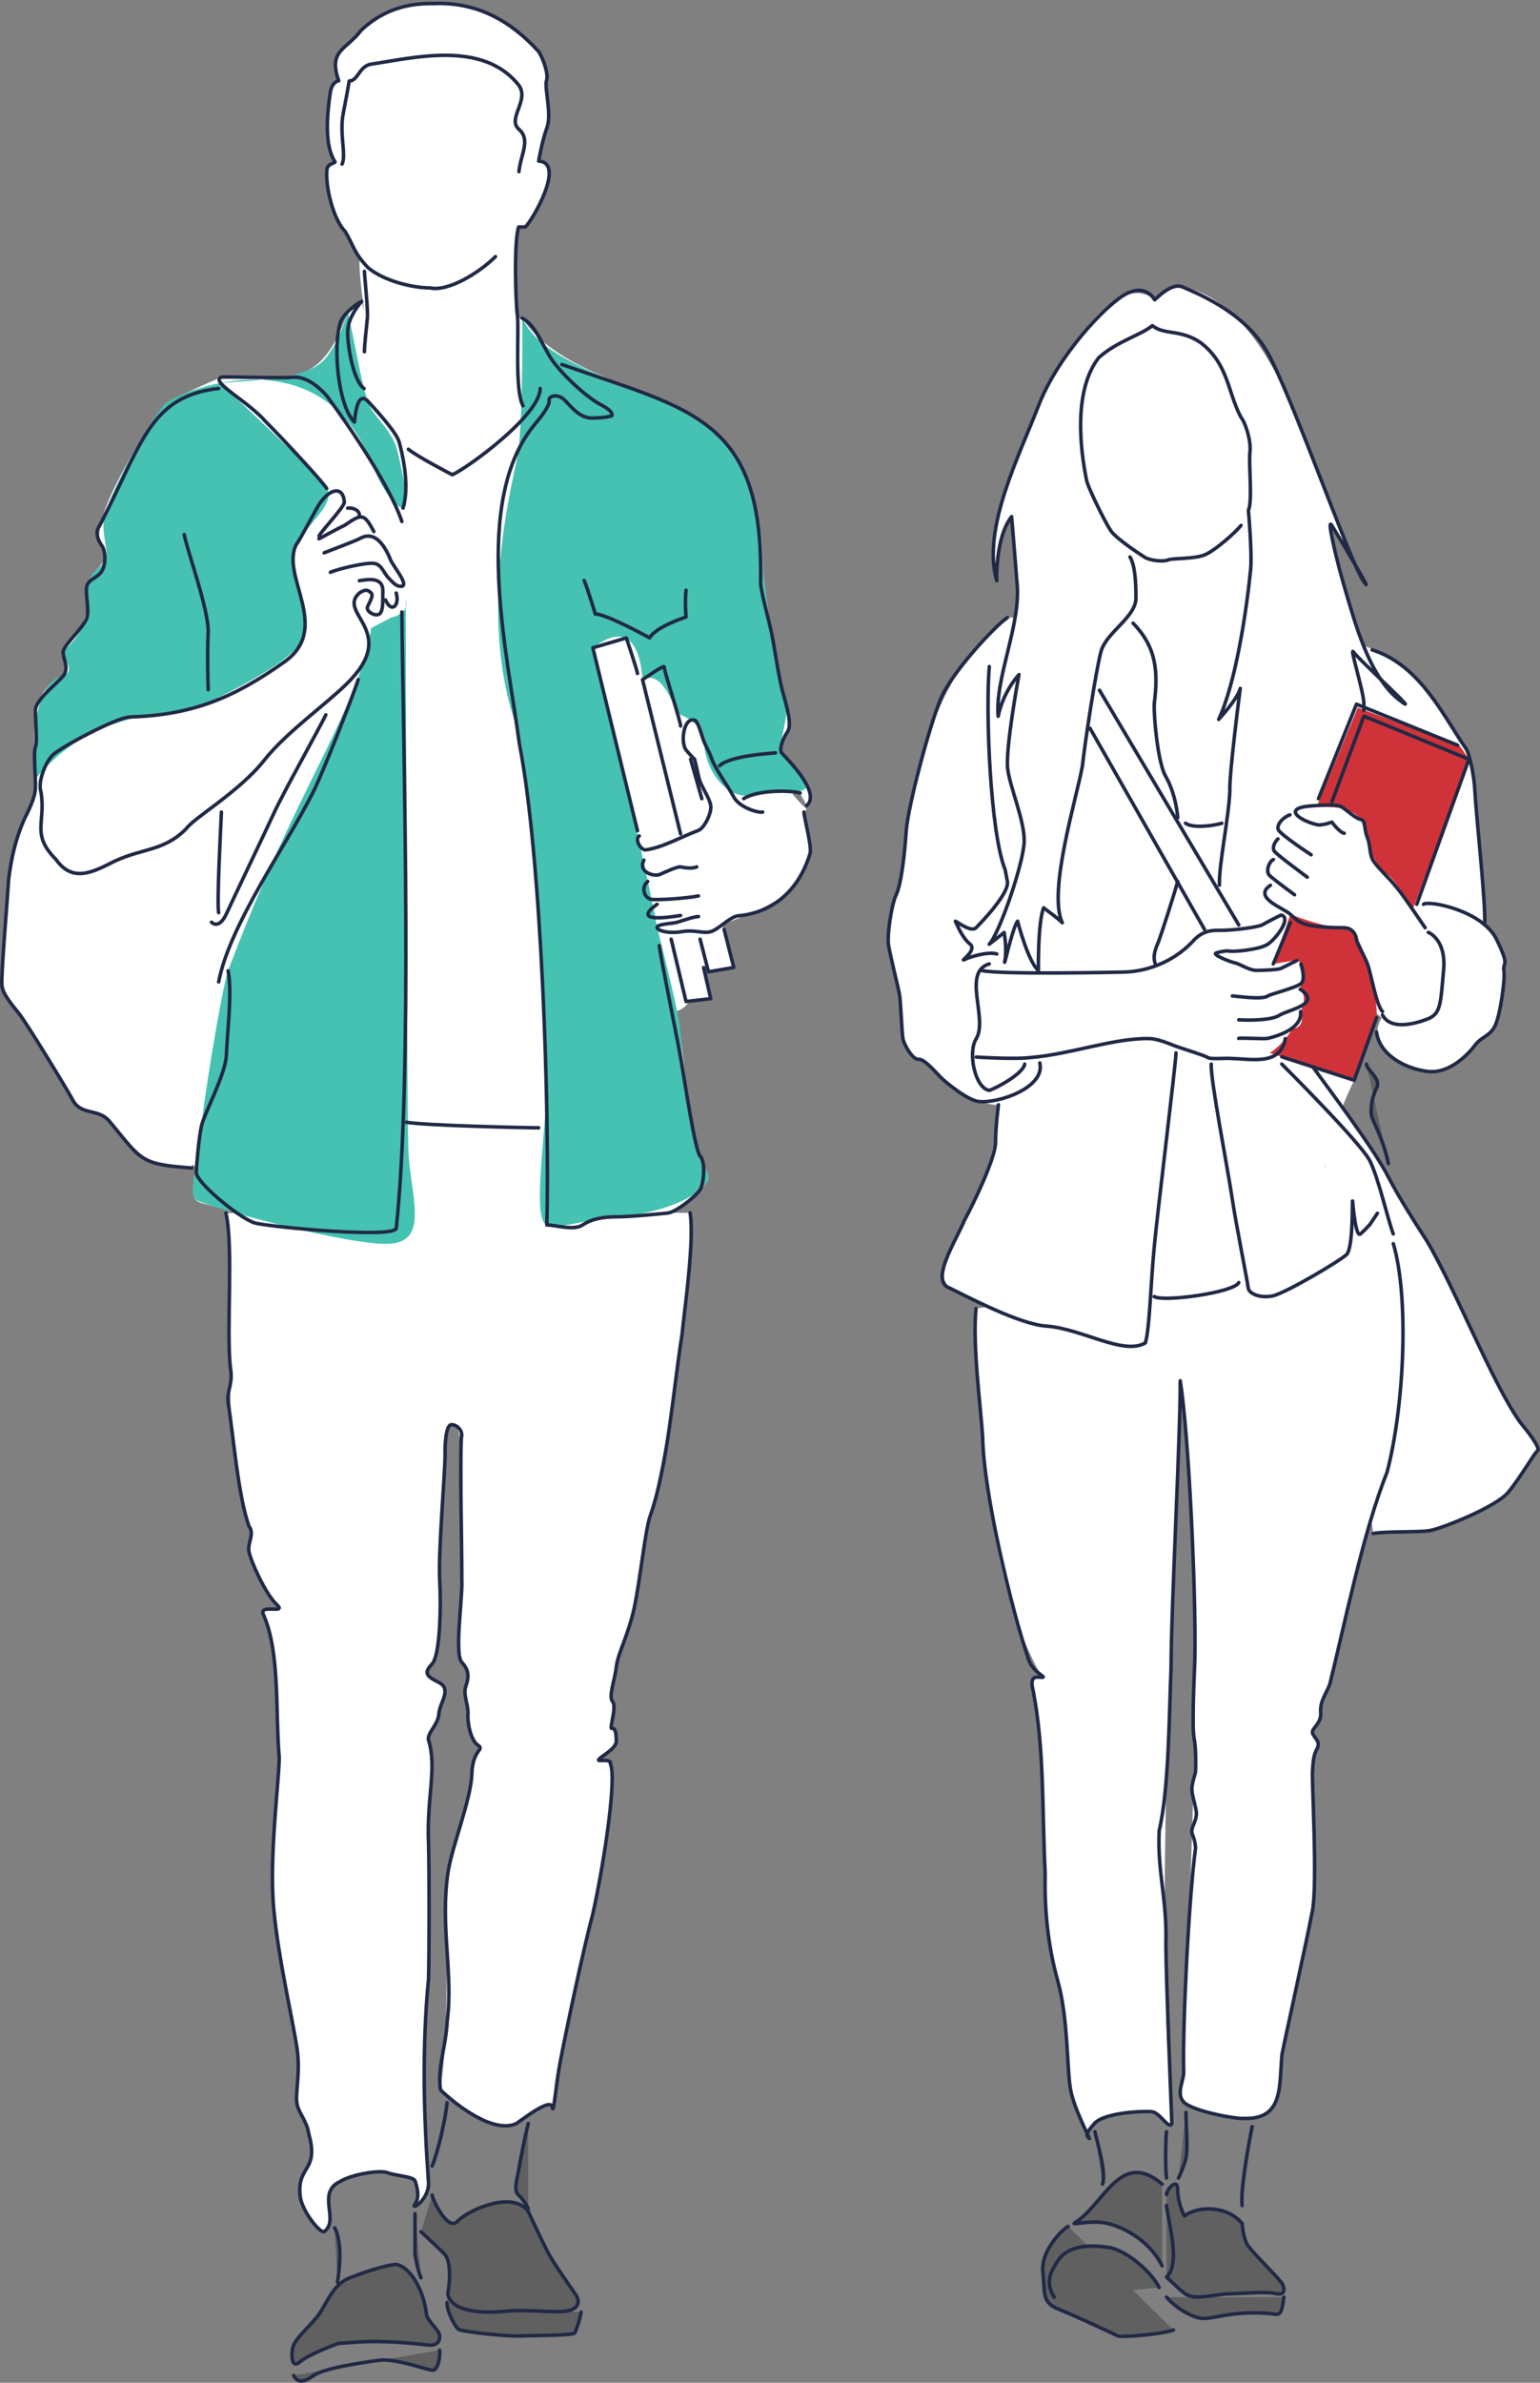 <?xml version="1.0" encoding="utf-8"?>
<!-- Generator: Adobe Illustrator 24.1.2, SVG Export Plug-In . SVG Version: 6.00 Build 0)  -->
<svg version="1.1" id="Capa_1" xmlns="http://www.w3.org/2000/svg" xmlns:xlink="http://www.w3.org/1999/xlink" x="0px" y="0px"
	 viewBox="0 0 218.82 338.44" style="enable-background:new 0 0 218.82 338.44;" xml:space="preserve">
<rect x="0" y="0" width="218.82" height="338.44" fill="#808080" stroke="none"/>
<style type="text/css">
	.st0{fill:#606060;}
	.st1{fill:#FFFFFF;}
	.st2{fill:#CF3339;}
	.st3{fill:#45C2B1;}
	.st4{fill:none;stroke:#202945;stroke-width:0.5;stroke-linecap:round;stroke-linejoin:round;stroke-miterlimit:10;}
</style>
<g>
	<path class="st0" d="M75.06,313.69v-12.07c-0.39,3.04-2.41,7.66-1.38,10.16C74.42,312.41,75.06,313.69,75.06,313.69z"/>
	<path class="st0" d="M61.4,307.65c0.75-1.73,1.9-6.51,2.12-8.99L61.4,307.65z"/>
	<path class="st0" d="M81.83,325.96c-2-2.43-5.7-9.08-6.77-11.85c-2.07-2.93-8.02-0.47-9.94,1.27c-1.47,1.92-3.81-3.35-3.71-3.6
		l-1.6,5.2l1.91,1.78c3.83,2.27,0.85,6.83,2.64,8.33l-0.83-0.06c0.2,5.49,5.45,4.34,10.65,4.76c4.83-0.46,8.14,1.29,8.39-3.39
		l-2.1-0.15C82.25,327.97,82.44,326.87,81.83,325.96z"/>
	<path class="st0" d="M41.73,333.06c-0.33,0.69-0.54,3.59,0.85,2.44c1.37-1.17,5.5-2.65,5.5-2.65s0,0,3.07-0.21
		c3.47-0.86,11.23,2,11.33-0.84c-2.37-2.68-2.32-9.07-6.14-10.17C47.23,322.62,46.99,326.93,41.73,333.06z"/>
	<path class="st0" d="M58.97,320.25c0,0,0.32,2.01,0.85,3.28l-0.85-9.1C58.97,315.33,58.97,319.47,58.97,320.25z"/>
	<path class="st0" d="M47.55,316.44l0.4,7.72C48.22,322.52,48.71,318.5,47.55,316.44z"/>
	<path class="st0" d="M44.58,337.4c0.46-0.33,1.33-0.63,2.38-0.91l-5.24,0.91C42.25,338.45,43.1,338.46,44.58,337.4z"/>
	<path class="st0" d="M54.37,335.21c3.83-0.36,8.59,4.01,8.1-1.41L54.37,335.21z"/>
	<path class="st0" d="M46.96,336.49l7.41-1.29C52.61,335.37,49.55,335.84,46.96,336.49z"/>
	<path class="st0" d="M192.54,80.17c0.48,1.09,0.88,1.9,1.15,2.3C194.7,83.95,193.8,82.33,192.54,80.17z"/>
	<path class="st1" d="M216,202.01c-8.11-14.1-15-31.34-25.27-44.73c0.71-1.9,1.69-3.84,1.69-3.84h0l3.18-8.89
		c0.02-0.17,0.02-0.37,0.02-0.59l0.71,0.6c-2.46,4.12,3.07,7.35,6.62,7.63c4.93-0.16,6.63-4,9.47-6.46
		c1.24-4.89,3.07-9.93-1.47-14.38c-0.36-5.39-0.66-20.14-2.76-25.19c-3.26-5.07-7.18-12.35-14.43-14.41
		c-2.02-5.93-8.81-26.35-1.23-11.58c-5.64-12.33-11.09-36.88-24.46-39.39c-1.59-0.74-3.7,1.59-4.02,1.8
		c-9.03-7.5-26.06,31.58-22.44,39.9c0,0-0.21-6.14,2.12-9.1c0.01,1.63,1.36,10.89,0.49,14.34h-1.08
		c-8.36,5.36-13.41,20.62-14.38,30.28c-0.01,6.69-2.67,10.59-2.54,16.08c0.99,4.12,2,9.38,2.07,13.44c0.16,0.92,1.43,3.05,2.22,2.94
		c0.79-0.11,2.46,1.87,3.18,2.59c1.48,1.72,5.5,3.95,8.17,3.87c0.21,4.02-1.96,12.1-4.84,16.43c-3.89,8.01-5.26,8.88,3.35,12.25
		l-1.7,0.26c0.26,16.59,1.67,39.08,9.41,52.38c-0.74,0-1.91-0.42-1.27,1.98c2.69,12.9-0.07,27.46,3.49,41.19
		c2.16,8.58,0.39,15.43,4.17,21.62c0.75-2.92,7.43-3.27,9.18-3.1c1.17,0.1,2.44,2.64,2.86,1.69c-2.54-33.26,0.36-72.36,1.19-105.5
		c3.85,30.96,1.44,66.88,0.49,97.99c0.1,1.38-1.16,3.18,0,4.45c1.16,1.27,7.41,2.44,8.57,2.33c5.7,0.18,4.97-4.68,5.4-9.1
		c0.43-2.23,3.6-16.52,4.33-20.43c1.12-6.53-1.01-18.98,0.64-22.96c0.53-0.96-0.22-1.38-0.59-2.12c3.42-8.95,4.92-19.35,8.3-30.61
		l0.28,2.14c6.3,0,13.8-0.97,19.21-5.88c1.75-2.14,3.65-5.48,4.13-5.87C218.94,205.66,217.03,203.28,216,202.01z M188.29,165.66
		c0.02-0.06,0.05-0.11,0.07-0.17l0.03,0.26L188.29,165.66z"/>
	<path class="st0" d="M194.96,158.76c1.04,2.33,1.81,4.06,2.31,6.51l-2.11-9.63C194.8,156.79,194.72,158.04,194.96,158.76z"/>
	<path class="st0" d="M194.21,151.33l0.94,4.31C196.37,153.96,195.11,152.61,194.21,151.33z"/>
	<path class="st0" d="M154.76,303.74c0.13,0.16-0.02-0.14-0.29-0.71C154.38,303.32,154.54,303.46,154.76,303.74z"/>
	<path class="st0" d="M177.92,302.05c-0.32,1.59-1.74,8.99-1.42,11.22L177.92,302.05z"/>
	<path class="st0" d="M165.75,311.68c0,0.69,0,10.74,0,11.75c3.5,3.17,2.51,3.17,8.34,2.4c2.2-0.04,5.74-0.39,7.11-0.07
		c4.81,0.33-5.78-6.52-4.7-9.94c-2.06-2.51-6.13-2.6-8.21-1.07c0,0-0.95-1.79-0.95-3.7C167.34,309.14,165.75,311.05,165.75,311.68z"
		/>
	<path class="st0" d="M168.51,300.04l-1.06,9.32C168.81,307.72,168.73,302.47,168.51,300.04z"/>
	<path class="st0" d="M168.99,328.72c2.17,1.07,2.69,0.42,5.97,0c4.8-1.17,7.1,2.06,7.47-2.44h-16.67
		C165.76,326.28,166.82,327.66,168.99,328.72z"/>
	<path class="st0" d="M165.75,309.35v-6.56C165.64,303.74,165.54,307.58,165.75,309.35z"/>
	<path class="st0" d="M155.59,302.79l1.06,7.43C157.28,308.65,155.8,303.96,155.59,302.79z"/>
	<path class="st0" d="M152.74,315.7c2.62-0.44,9.96,0.43,12.38,6.14v-11.62C159.21,305.15,156.85,313.17,152.74,315.7z"/>
	<path class="st0" d="M164.7,324.91c-1.33-2.88-6.19-6.56-10.05-5.86l-2.87-2.82c-2.91,1.05-5.57,9.51-1.81,11.57
		c6.18,2.62,9.74,5.48,16.77,3.14l-5.78-5.68L164.7,324.91z"/>
	<path class="st1" d="M114.64,114.42c2.3-2.92-3.33-5.97-3.67-8.25c0.72-2.19,1.81-3.46,0.65-6.44c-0.62-2.6-3.27-15.89-3.24-19.99
		c0.03-4.31-1.4-12.5-4.31-15.92c-6.91-8.71-23.64-9.15-29.84-18.6c0,0,0,0,0,0c0,0,0,0,0,0c-0.01,0-0.01-0.01-0.02-0.01
		c-1.63,1.21-0.88-12.08-0.51-12.96h0.95c0.98-0.87,5.79-9.13,1.9-9.36c0,0,0.48-2.86,1.18-4.76c0.71-1.9-0.39-5.71-0.07-6.66
		c0.32-0.95-0.48-3.18-1.11-4.13C71.19,0.28,57.97-2.39,51.3,4.32c-2.01,2.74-4.73,2.75-3.17,7.15c-2.47,1.72-1.86,9.25-0.58,11.43
		C44,26.03,49.36,33.32,51.1,36.61c-0.16,2.32,0.65,7.45,0.68,7.66l-0.39-1.46c-0.4,0.17-1.25,0.75-1.96,1.46c0,0,0-0.01,0-0.01
		c-3.93,11.33-8.41,9.13-17.97,9.31c-0.4,0.16-7.53,3.25-8.11,3.92c-3.32,4.48-11.03,17.04-8.88,20c1.69,2.43-1.52,3.15-2.14,5.8
		C13,87.93,11.27,89.33,9,92.41c-0.38,0.94,1.04,2.45,0,3.57c-5.53,2.18-3.88,10.05-3.98,14.67c0,0,0,0,0,0
		c-0.16,5.14-3.78,8.97-3.8,14.3c0.25,5-3.1,15.54,1.51,19.05c1.19,1.51,6.83,10.79,7.46,11.98c1.27,2.69,3.76,1.24,5.47,3.41
		c4.56,5.51,4.26,5.95,11.59,6.51l0.02-0.48c0.18,0.09,0.36,0.18,0.54,0.26c-1.02,6.59-0.31,4.31,5.7,6.62l-1.41,0
		c1.54,13.57-1.14,31.07,3.27,44.45c0.85,1.17-0.21,2.33,0,3.6c0.21,1.27,2.33,6.03,3.92,7.52c1.59,1.48-2.43-0.11-1.9,1.37
		c2.44,5.39,1.72,13.83,2.28,20.32c0.05,2.86-1.43,13.86-0.8,21.27c0.64,7.41,2.96,17.04,3.39,20.53c0.08,6-0.5,7.34,1.59,11.64
		c1.62,5.61-1.86,4.48-1.16,9.2c0.42,2.12,2.86,5.08,3.38,4.76c2.78-3.08-3.6-8.38,8.99-8.36c3.08,0.65,5.31,0.75,3.92,4.45
		c-0.74,1.06,2.12-0.64,1.9-3.18c-1.5-16.01,0.63-31.41,0.01-48.04c-0.29-6.55,1.25-10.75-0.01-14.71c-0.21-0.95,1.37-2.12,1.48-3.7
		c0.11-1.59,1.9-3.49,0-4.45c-1.91-0.95-2.12-1.38-0.95-2.65c1.16-1.27,1.27-8.47,1.06-12.06c-0.21-3.6,0.79-15.45,0.77-17.57
		c-0.03-2.12,0.19-4.34,0.93-4.34c2.8-0.78,0.77,19.01,1.45,22.12c0.14,2.33-1.09,10.48,0,11.64c1.1,1.17,0.99,2.22,0.57,3.39
		c0.11,2.55-0.12,6.31,1.7,8.36c1.06,0.74-0.74,0.53-0.85,4.12c-0.1,3.6-2.86,10.37-3.38,13.97c-0.47,10.82,0.3,20.94-1.06,30.9
		c1.93,1.87,7.43,6.33,10.79,4.76c1.48-1.06,4.87-3.6,5.08-2.33c0.21,1.27,0.42-2.65,1.16-6.56c1.68-10.57,8.49-32.75,7.09-42.23
		c0,0,0.32-0.53-1.27-0.43c-1.59,0.11,2.12-1.37,2.12-2.75c0-1.37-0.21-1.91-0.63-1.8c-0.42,0.11,0.74-3.07,0.11-3.81
		c-0.56-4.23,1.73-7.58,3.07-13.33c3.19-19.1,8.26-36.92,7.94-56.1l-3.05,0c1.26-0.26,4-2.44,4.5-3.35c1.71-1.63,1.27-1.57,0.4-3.61
		c-2.29-5.87-2.71-15.64-3.72-21.71c0.76-0.21,1.33-0.72,1.75-1.4l3.05-0.35l-1-4.36l-0.41-0.36c0.27,0.08,0.56,0.08,0.85,0.01
		l0.23,0.9l3.59-0.63l-1.37-5.4l-0.14,0.06c-0.01-0.26-0.02-0.53-0.02-0.79c8.13-3.09,14.44-5.48,11.55-15.66
		c0.11-0.24,0.22-0.47,0.32-0.71c-0.73-0.68-1.39-1.4-2.01-2.15l1.08-0.11L114.64,114.42z M31.45,54.55
		c-0.02-0.02-0.02-0.04-0.01-0.05C32.45,55.68,32.06,55.2,31.45,54.55z M113,112.5c0.19-0.02,0.37-0.05,0.53-0.08l0.12,0.21
		C113.48,112.58,113.26,112.54,113,112.5z"/>
</g>
<g>
	<path class="st2" d="M195.6,144.55l-3.18,8.89l-12.01-3.89c0,0,1.9-1.11,3.23-3.44c0,0,1.92-0.01,1.16-2.44c0,0,1.11-1.9-0.05-3.17
		c0.95-5.13-0.03-4.1-3.83-3.6l2.43-7.04c0,0,4.66,1.9,7.56,1.9C193.77,131.77,195.87,141.76,195.6,144.55z"/>
	<path class="st2" d="M207.46,105.99l-14.54-5.49l-5.84,14.1c2.43,0,6.41-0.18,7.09,3.86c0.13,1.43,0.97,4.3,3.07,5.83
		c1.04,0.77,3.56,4.72,3.56,4.72l7.93-21.17L207.46,105.99z"/>
	<path class="st3" d="M57.66,85.23c0,0,0.14,71.59,0.36,77.97s3.05,12.93-2.43,13.44c-5.47,0.51-26.69-5.37-27.71-6.22
		c-1.02-0.85-0.26-2.38,0.71-10.4c0.97-8.03,3.25-20.78,3.81-22.14s2.39-6.51,5.99-14.66c6.4-14.63,13.09-24.92,14.34-34.01
		l2.86-1.5C55.6,87.72,58.23,87.18,57.66,85.23z"/>
	<path class="st3" d="M74.22,45.21c3.83,8.35,22.49,9.97,29.84,18.6c2.91,3.42,4.34,11.61,4.31,15.92
		c-0.03,4.3,2.88,18.69,3.32,20.3c0.45,1.61-1.08,5.26-0.65,6.88c0.43,1.62,3.6,2.79,3.6,4.55s-4.49,0.7-7.78,1.46
		c-3.29,0.75-6.59-3.01-6.87-7.65c-0.16-2.68-3.29-3.73-3.29-3.73c-1.31-1.42-2.48-6.43-5.4-5c-0.31-4.35-1.87-8.48-7.06-4.52
		c2.08,7.48,7.48,30.8,9.13,39.68c0.48,2.08,3.34,12.71,3.4,15.82c0.07,3.11,1.65,13.6,2.74,16.74c1.09,3.15,1.96,2.79,0,4.66
		c-1.96,1.87-6.9,3.56-11.85,3.92c-4.95,0.35-7.88,1.82-9.95,1.16s-0.32-11.72-0.05-19.11c0.28-7.39-1.85-45-4.18-51.44
		c-6.09-16.91-0.03-36.99,0.23-39.63C74.32,57.64,74.22,45.21,74.22,45.21z"/>
	<path class="st3" d="M49.43,44.26c1.86,8.86,1.67,8.72,2.78,12.67c0.56,2.01,3.38,3.94,4.19,6.88c0.22,0.82,2.17,8.66,0.85,8.36
		c-1.7-0.39-3.54-4.06-4.51-6.51c-7.42-18.61-27.85-9.95-29.39-8.17c-3.29,3.82-7.99,13.4-8.53,15.88
		c-0.54,2.48,0.87,5.21,0.06,6.36c-0.81,1.15-3.14,2.07-2.52,5.5S9.81,91.93,9,92.41c-0.81,0.48,2.16,2.73,0,3.57
		c-5.14,1.2-4.02,12.55-3.98,14.67c6.91-8.21,14.21-8.95,22.87-10.09c0,0,12.97-5.76,14.93-9.45c1.96-3.68-2.93-9.93-0.74-13.74
		c1.89-3.3,5.59-5.78,4.33-7.98c-1.26-2.2-13.94-13.76-14.96-14.84c-0.49-0.53,9.96-0.01,13.86-2.78
		C47.86,49.97,49.43,44.26,49.43,44.26z"/>
	<path class="st4" d="M74.32,57.64c-1.21-2.11-0.56-10.55-0.79-12.7c-0.29-2.19-0.51-10.71,0.16-12.7h0.95
		c0.98-0.87,5.79-9.13,1.9-9.36c0,0,0.48-2.86,1.18-4.76c0.71-1.9-0.39-5.71-0.07-6.66s-0.48-3.18-1.11-4.13
		c-3.75-4.14-8.56-7.1-14.92-6.82c-4.38-0.1-7.69,1.32-10.32,3.81c-2.01,2.74-4.73,2.75-3.17,7.15c0,0-1,0.1-1.22,1.8
		c-0.45,3.14-0.81,7.33,0.64,9.63c0.32,0.32-0.89,0.21-1.08,1.06c-0.32,2.29,0.86,7.2,2.56,8.89c1.23,2.02,1.26,3.12,3.28,5.18
		c2.24,1.89,6.39,2.87,8.78,2.86c2.57,0.59,7.05-2.17,9.31-4.44"/>
	<path class="st4" d="M51.78,38.54c0,0.53,0.53,5.4,0.42,6.66c-0.11,1.27-0.42,3.7-0.42,4.76"/>
	<path class="st4" d="M57.26,72.17c1.03-3.25-0.16-8.02-0.56-9.44c-0.4-1.43-3.89-5.16-4.48-5.8c-1.55-1.46-1.76,2.43-1.87,3.02
		c-2.32-2.39-3.02-10.45-2.06-13.89c0.24-1.35,2.38-2.94,3.1-3.25c0,0-1.99,2.14-1.99,4.36s0.85,6.98,2.33,8.02"/>
	<path class="st4" d="M57.1,74.07c-1.62-4.87-7.19-13.16-10.68-17.86c-1.86-2.07-3.53-2.78-4.96-2.62s-9.45-0.12-10-0.02
		c-1.66,0.68,3.69,3.33,6.27,6.29c2.86,2.86,8.25,8.73,8.69,9.52"/>
	<path class="st4" d="M49.4,72.17c0.32-0.08,1.67,0.08,1.67,1.03"/>
	<path class="st4" d="M45.32,76.53c0.74-0.4,3.09-1.67,3.62-1.9c2.47-1.67,2.76-1.8,4.18,0.87"/>
	<path class="st4" d="M46.06,78.52c1.03-0.4,4.37-1.67,5-1.99c2.16-1.28,3.5,0.89,4.29,2.62c0.16,0.92,2.84,3.86,1.75,4.12
		c-0.79,0.08-1.19-0.47-1.9-1.19c-0.71-0.72-0.95-1.91-2.06-2.06c-1.11-0.16-5.16,0.79-6.19,1.27"/>
	<path class="st4" d="M56.3,84.23c0.52,1.89-0.74,2.87-1.51,0.99"/>
	<path class="st4" d="M51.06,82.48c1.41-0.22,3.53-0.57,3.33,1.75c0,1.19,0.08,2.7-0.55,3.02c-0.64,0.32-1.83-0.45-1.63-1.02
		s0.93-1.6,0.53-2c-0.41-0.4-0.73-0.63-1.68,0c-3.29,2.96,5.89,5.42-1.84,12.94c-3.08,3.02-8.56,6.87-11.66,10.79
		c-3.57,4.52-10,8.18-11.11,9.76c-3.15,3.19-6.19,2.74-10.16,4.6c-3.19,1.62-5.98,3.06-8.33-0.24c-3.61-3.62-1.4-5.25-2.14-9.6
		c-0.48-1.43,0.63-4.21,1.67-5.24c1.03-1.03,8.97-5.32,10.95-5.4c8.86-0.28,14.66-2.66,21.91-7.78c6.88-4.81-0.53-12.16,1.74-16.7
		c0.64-0.87,2.08-3.69,2.95-5.2c1.29-2.44,3.69-3.6,3.89-0.8c-0.16,0.8-3.04,3.81-3.6,4.76"/>
	<path class="st4" d="M57.1,86.93c0.24,21.66,1.53,65.44-0.79,87.47c0.08,1.61-18.25-0.15-20.16-0.71c-2.46-0.87-8.26-5.8-8.26-7.14
		c0-0.56,0.32-4.6,0.71-6.51c0.4-1.91,3.49-7.46,3.57-10.24s0.87-8.97,0.24-11.91"/>
	<path class="st4" d="M31.07,55.18c-7.42,0.81-9.82,4.96-12.95,11.35c-0.87,1.91-3.65,7.63-4.13,8.42c-0.48,0.79,0,1.9,0.48,2.54
		s0.63,2.38,0.08,3.49c-0.56,1.11-1.98,1.21-2.22,2.31c-0.24,1.11,0.4,3.33,0,4.52c-0.4,1.19-3.1,3.73-3.33,4.6
		c-0.24,0.87,0.95,2.38,0,3.57s-3.97,3.41-3.97,4.92s0.31,4.52,0,5.24c-0.32,0.71,0.08,4.44,0,5.87s-1.03,3.25-1.59,4.37
		c-1.22,2.78-1.83,5.44-2.22,8.57c-0.08,1.67-1.11,13.89-0.95,15.08c0.16,1.19,1.27,2.46,2.46,3.97s6.83,10.79,7.46,11.98
		c1.27,2.69,3.76,1.24,5.47,3.41c4.56,5.51,4.26,5.95,11.59,6.51"/>
	<path class="st4" d="M50.9,96.53c-0.71,2.22-4.95,13.09-6.43,16.03c-3.87,7.68-11.88,18.86-13.4,26.91"/>
	<path class="st4" d="M46.3,101.53c-0.87,1.83-5.95,10.87-7.38,13.97c-1.43,3.09-6.03,12.7-6.67,14.13
		c-0.63,1.43-1.46,2.06-2.2,1.35"/>
	<path class="st4" d="M31.46,115.34c-0.08,1.91-0.67,12.94-0.39,14.29"/>
	<path class="st4" d="M32.1,172.3c1.11,4.74,0.03,16.57,0.64,22.01c0.41,2.22-0.54,3.28-0.33,4.87c0.74,4.6,1.42,13.29,2.96,17.57
		c0.85,1.17-0.21,2.33,0,3.6s2.33,6.03,3.92,7.52c1.59,1.48-2.43-0.11-1.9,1.37c2.44,5.39,1.72,13.83,2.28,20.32
		c0.05,2.86-1.43,13.86-0.8,21.27c0.64,7.41,2.96,17.04,3.39,20.53c0.42,3.49-0.42,6.35,0,7.73s1.38,2.33,1.59,3.91
		c1.62,5.61-1.86,4.48-1.16,9.2c0.42,2.12,2.86,5.08,3.38,4.76c2.22-1.6-1.14-5.49,2.22-7.09c1.69-1.06,5.72-1.69,6.77-1.27
		c1.06,0.43,3.7,0.53,3.92,1.17c0.21,0.63,0.74,2.23,0,3.28c-0.74,1.06,2.12-0.64,1.9-3.18c-0.68-9.52-0.92-19.16,0.01-28.78
		c0.09-3.18,0.12-14.82,0-19.26c-0.29-6.55,1.25-10.75-0.01-14.71c-0.21-0.95,1.37-2.12,1.48-3.7c0.11-1.59,1.9-3.49,0-4.45
		c-1.91-0.95-2.12-1.38-0.95-2.65c1.16-1.27,1.27-8.47,1.06-12.06c-0.21-3.6,0.79-15.45,0.77-17.57c-0.03-2.12,0.19-4.34,0.93-4.34
		c0.74,0,1.69,0.85,1.38,1.91c-0.2,4.91,0.08,14.65,0.07,20.21c0.14,2.33-1.09,10.48,0,11.64c1.1,1.17,0.99,2.22,0.57,3.39
		c-0.42,1.16,0.39,2.75,0.3,3.91s0.34,3.7,1.4,4.45c1.06,0.74-0.74,0.53-0.85,4.12c-0.1,3.6-2.86,10.37-3.38,13.97
		c-1.14,7.46,0.76,14.44-0.11,21.06c-0.18,3.77-1.46,6.8-0.95,9.84c1.93,1.87,7.43,6.33,10.79,4.76c1.48-1.06,4.87-3.6,5.08-2.33
		c0.21,1.27,0.42-2.65,1.16-6.56c0.74-3.92,3.28-15.98,4.55-20.64c1.31-5.65,3.58-19.36,2.54-21.59c0,0,0.32-0.53-1.27-0.43
		c-1.59,0.11,2.12-1.37,2.12-2.75c0-1.37-0.21-1.91-0.63-1.8s0.74-3.07,0.11-3.81c-0.63-0.74,0.32-3.07,0.53-4.97
		c0.21-1.91,1.69-4.44,2.54-8.36c0.85-3.91,1.59-11.43,2.33-13.23c2.47-7.22,3.21-17.71,4.45-25.51c0.42-4.08,1.78-13.47,1.16-17.36
		"/>
	<path class="st4" d="M93.69,134.31c0.1,1.38,2.44,12.59,3.07,16.19s2.01,13.02,2.75,13.76c0.74,0.74,0.53,3.7,0,4.66
		c-0.53,0.95-3.49,3.28-4.66,3.38c-1.16,0.11-5.19,0.53-7.2,0.53c-2.01,0-3.6,0.31-4.87,1.16c-1.27,0.85-3.81,0-5.08,0
		c0.41-15.6-0.68-51.93-3.92-68.47c-1.61-12.37-6.93-34.49,2.33-45.4c1.27-1.48,2.04-2.75,1.92-3.28s1.15-1.06,2.21,0
		s2.12,2.54,3.91,2.54c1.8,0,2.75-0.31,2.75-0.31s0.52-0.53-1.54-1.59s-6.05-4.76-7.33-6.99c-1.29-2.22-2.13-4.44-3.83-5.29"/>
	<path class="st4" d="M76.76,55.18c-0.03,3.79-10.23,11.23-12.49,12.25c0,0-4.92-2.53-6.24-3.62"/>
	<path class="st4" d="M79.83,51.77c18.65,6.54,28.71,7.64,28.25,31.01c0,1.16,1.16,5.19,1.59,7.3c0.42,2.12,0.95,5.93,1.48,7.94
		c0.53,2.01,1.48,4.87,0.74,5.93c-0.74,1.06-1.16,2.54-0.85,2.96c0.88,0.99,5.65,5.64,3.6,7.51"/>
	<path class="st4" d="M97.48,83.83c-0.19,1.69,0,3.81,0,3.81s-4.32,1.38-5.17,2.96c0,0-6.14-3.39-7.72-3.39c0,0-1.16-3.81-1.59-4.76
		"/>
	<path class="st4" d="M113.69,112.64c-1.27-0.4-6.03-0.48-8.02,0.8"/>
	<path class="st4" d="M110.19,106.93c-0.79,0.08-6.43,0.4-7.94,1.83"/>
	<path class="st4" d="M114.24,115.34c0,0.72,1.06,4.6,0.89,5.79c-1.42,4.83-4.86,8.51-10.41,8.97c-1.35,0.4-2.62,1.91-3.73,2.23
		c-1.11,0.32-2.22-0.32-4.13,0c-1.9,0.32-3.57-0.16-3.49-0.64s2.22-0.48,2.94-0.72c0.71-0.23,2.38-0.79,2.94-0.79"/>
	<path class="st4" d="M91.49,122.17c-0.88,1.73,1.48,2.39,2.27,2.03c0.8-0.36,2.54-1.15,2.94-1.07s1.51,0.32,2.3,0"/>
	<path class="st4" d="M108.37,115.34c-0.63,0.16-3.3-0.64-4.11-2.14c-0.81-1.51-2.64-4.05-3.11-5.36s-0.88-1.87-1.15-2.58
		c-0.27-0.72-0.75-2.62-1.23-2.94c-1.64-0.61-2.11,3.15-1.29,4.2c0.65,0.8,1.21,1.31,1.21,1.31s0.4,1.63,0.63,2.7
		c0.24,1.07,1.51,2.79,1.67,3.87c0.16,1.09-0.95,3.31-1.83,3.58c-2.29,0.85-5.09,2.44-7.46,2.74c-0.79-0.08-1.51-1.59-0.87-1.99"/>
	<path class="st4" d="M99.24,127.25c-1.43,0.32-5.87,0.64-6.75,0.48c-0.87-0.16-1.51-1.59-0.46-2.54"/>
	<path class="st4" d="M96.7,130.03c-1.68,0.28-7.07,1.07-3.33-1.59"/>
	<path class="st4" d="M96.7,103.12c0.1-0.43-2.39-7.92-2.33-8.41c0.03-0.32-3.07,1.83-3.07,1.83l5.4,21.9"/>
	<path class="st4" d="M90.58,95.66C90.51,95.1,89,90.61,89,90.61l-4.76,1.4L90.58,118"/>
	<line class="st4" x1="98.13" y1="107.84" x2="99.72" y2="113.44"/>
	<polyline class="st4" points="102.89,132.01 104.26,137.41 100.67,138.04 99.48,133.4 	"/>
	<polyline class="st4" points="95.37,133.4 97.48,142.25 100.99,141.85 99.99,137.49 	"/>
	<path class="st4" d="M76.54,160.19c-1.75,0-16.15-0.32-18.79-0.79"/>
	<path class="st4" d="M75.06,301.62c-0.42,1.59-1.16,5.4-1.38,6.67c-0.21,1.27-0.74,2.86,0,3.49s1.38,1.91,1.38,1.91"/>
	<path class="st4" d="M63.52,298.66c-0.22,2.48-1.37,7.26-2.12,8.99"/>
	<path class="st4" d="M61.41,311.78c-0.1,0.25,2.24,5.52,3.71,3.6c1.92-1.74,7.87-4.2,9.94-1.27c0.32,0.64,2.01,4.34,2.86,5.93
		s3.28,4.97,3.91,5.92c0.64,0.95,0.42,2.12-1.59,2.33c-2.01,0.21-5.5-0.32-8.47,0c-3.71,0.35-7.61-0.04-8.15-2.44
		c0,0,0.84-4.44-0.53-5.77c-1.37-1.32-1.37-1.32-1.37-1.32l-1.91-1.78"/>
	<path class="st4" d="M82.57,328.4c-0.11,0.85-0.67,2.51-0.88,2.93c-0.21,0.43-5.11,0.35-7.51,0.46s-8.63-0.64-9.06-0.95
		c-0.43-0.32-1.7-2.65-1.59-3.81"/>
	<path class="st4" d="M41.73,333.06c0.63-1.35,2.86-3.17,3.81-4.66s1.91-3.91,3.92-4.76s5.61-2.01,6.88-2.01
		c2.33,0.51,3.98,4.38,4.23,6.93c0,1,1.91,2.4,1.91,3.24s-0.42,1.47-1.91,1.26c-1.48-0.21-6.35-0.64-9.42-0.42
		c-3.07,0.21-3.07,0.21-3.07,0.21s-4.13,1.48-5.5,2.65C41.19,336.65,41.4,333.75,41.73,333.06z"/>
	<path class="st4" d="M58.97,314.43c0,0.9,0,5.04,0,5.82c0,0,0.32,2.01,0.85,3.28"/>
	<path class="st4" d="M47.55,316.44c1.16,2.06,0.67,6.08,0.4,7.72"/>
	<path class="st4" d="M62.47,333.8c0.11,0.85-0.21,2.96-1.06,2.86c-0.85-0.11-5.29-1.69-7.41-1.43c-2.12,0.27-7.94,1.11-9.42,2.17
		c-1.48,1.06-2.33,1.05-2.86,0"/>
	<path class="st4" d="M193.8,100.45c0,0,0,1.27,0-0.45c0-1.72-2.12-8.34-1.48-7.38c0.63,0.95,10.48,9.95,6.35,6.67
		c-4.13-3.28-6.14-10.9-7.41-15.13c-1.27-4.23-2.86-10.9-2.01-9.52c0.85,1.37,6.45,10.79,4.44,7.83s-10.37-26.98-13.76-32.7
		c-3.39-5.71-10.27-8.26-11.85-8.99c-1.59-0.74-3.7,1.59-4.02,1.8c0,0-1.16-2.33-4.02-0.85s-9.73,8.79-12.49,15.93
		c-2.75,7.15-8.04,17.41-5.93,24.82c0,0-0.21-6.14,2.12-9.1c0,0,0.53,6.24,0.74,9.1c0.76,5.96-3.13,13.67-2.65,19.26
		c0,0,0.53-3.18,2.96-5.93c0,0-2.01,10.79-1.59,13.55c0.42,2.75,2.33,7.09,2.33,10.05c0,2.96-3.49,13.12-4.97,14.71l2.12-1.67
		c0,0,0.42,2.31,0.11,4c-0.32,1.69,1.06-4.66,1.8-5.61c0,0,1.48,5.76,2.96,7.01c0,0-0.11-6.69,0.74-8.91
		c0.56,0.42,2.19,1.62,2.65,2.12c-2.09-4.45,2.09-17.87,2.86-22.27c0.32-3.02,1.9-13.49,2.64-16.24s4.97-4.87,4.97-7.62
		s-0.21-4.76-0.85-5.82"/>
	<path class="st4" d="M176.34,74.63c-0.74,0.95-3.81,3.7-5.29,4.23c-1.48,0.53-4.13,0.42-4.97,0.63c-0.87,0.41-2.81,0.05-3.39-0.32
		c0,0-4.02-2.54-4.87-3.81c-0.84-1.27-3.07-5.82-3.39-6.99c-1.02-4.8-1.86-13.01,1.69-17.57c2.64-2.36,5.98-3.18,7.62-4.55
		c1.7,1.39,4.01,0.46,6.88,2.43c3.96,3.07,3.83,7.11,5.71,10.58c0.74,0.95,1.48,3.6,1.27,4.97c-0.19,1.78,0.4,6.81-0.21,8.26
		c0,0,0.53,5.93,0.32,8.36c-0.6,6-2.13,16.19-4.55,21.33c0,0,2.65-2.82,3.07-4.4c0,0-1.59,12.13-1.48,14.59
		c-0.18,3.96-1.57,10.44-1.48,13.35"/>
	<polyline class="st4" points="201.31,128.44 208.72,107.84 193.8,101.72 189.25,113.89 	"/>
	<polyline class="st4" points="207.12,105.85 192.74,100.02 187.34,113.44 	"/>
	<path class="st4" d="M194.96,92.3c6.79,2.15,10.05,9.27,13.23,13.86c0.53,0.53,1.27,3.77,1.38,6.23
		c0.17,3.47,1.59,16.16,1.38,18.96"/>
	<path class="st4" d="M202.26,128.44c0.74-0.59,8.36,0.88,10.37,4.96s0.85,3.18,1.06,4.42c0.21,1.25-0.53,6.43-1.27,7.91
		c-0.74,1.48-1.91,1.48-2.86,2.76c-0.95,1.27-3.6,4.02-6.61,3.7c-3.02-0.32-6.93-2.23-7.36-5.61"/>
	<path class="st4" d="M202.95,132.43c0,0,2.59,0.97,2.17,5.4c-0.42,4.42-0.32,6.11-2.17,6.86c-1.85,0.74-5.35,1.69-6.51-0.53"/>
	<path class="st4" d="M202.5,131.77c-0.79-1.11-2.7-4.04-3.97-5.63s-3.18-3.25-3.57-4.21s-0.24-1.9-0.71-3.09
		c-0.48-1.19-0.16-2.31-0.95-2.46c-0.79-0.16-2.3-1.67-2.94-1.91c-0.63-0.24-3.02-0.08-4.05,0c-4.51,0.33-1.2,2.29,1.03,2.7
		c0.87,0,1.91-0.4,1.91-0.4s1.03,1.43,1.75,1.59"/>
	<path class="st4" d="M183.29,115.74c-0.95,0.32-1.9,1.35-1.67,2.07c0.24,0.71,4.68,3.6,4.68,3.6"/>
	<path class="st4" d="M181.59,119.15c-0.52,0.48-0.84,1.27-0.52,1.75c0.32,0.48,4.68,3.69,4.68,3.69"/>
	<path class="st4" d="M180.94,122.09c-0.51,0.16-1.22,1.67-0.51,2.3c0.71,0.64,3.51,2.7,3.51,2.7"/>
	<path class="st4" d="M180.52,125.74c-2.58,1.75,1.82,3.2,2.83,4.13c0.66,0.56,1.05,1.13,2.4,1.48c1.35,0.35,3.89,0.42,5.16,0.42
		s1.75,0.96,1.83,1.63s1.19,2.5,1.51,3.37c0.52,1.17,1.27,6.01,2.19,6.9"/>
	<path class="st4" d="M184.27,136.43c-0.21,0.11-1.8,0.9-2.23,1.11s-2.32,0.27-3.43,0.29c-1.11,0.02-2.28-0.87-3.18-1.08
		s-3.18-1.17-2.65-1.38s1.59-0.32,1.59-0.32c0.94,0.23,4.33-0.2,5.37-0.74c1.03-0.24,4.02-3.94,2.3-4.34c-0.27,0.1-2,1-2.64,1.37
		c-0.63,0.37-4.5,0.85-6.14,0.8s-2.59,0.4-3.49,1.26c-2.54,2.87-6.27,4.57-10.05,4.67c0,0-17.88,0.41-20.27-0.24"/>
	<path class="st4" d="M184.85,136.91c0.11,0.37,0.69,2.22,0,2.8s-4.46,1.54-4.72,1.75c-0.7,0.6-4.62,0-5.02,0"/>
	<path class="st4" d="M184.75,140.51c3.22,2.17-1.8,2.88-3.16,3.81c-1.32,0.63-4.27,0.61-5.57,0.53"/>
	<path class="st4" d="M184.8,143.68c0.26,2.36-3.03,3.42-4.67,3.81c-0.57,0.11-3.75-0.11-4.12,0"/>
	<path class="st4" d="M182.63,147.52c-0.69,3.84-4.63,2.9-7.52,2.83c-0.95-0.11-3.07,0.16-3.54-0.16c-0.48-0.32-3.65-1.27-4.5-1.59
		c-0.85-0.32-2.65-1.11-3.86-1.08c-4.85-0.1-11.27,2.24-16.61,2.67c-2.33,0.32-7.88-0.05-7.88-0.05"/>
	<path class="st4" d="M141.63,135.5c-1.19-0.39-3.81,0.4-4.6,0.8c-0.79,0.4,1.91-1.34,0.79-2.22c-1.11-0.87-1.83-2.78-2.06-3.18
		c-0.24-0.39,2.14,1.67,2.93,0.87c0.79-0.79,4.76-4.92,4.45-6.58c-0.32-1.67-0.32-1.67-0.32-1.67c-2.1-5.19-2.8-22.29-2.25-28.84"/>
	<path class="st4" d="M143.15,87.72c-1.69,1.11-7.96,7.78-9.54,11.67c-1.59,3.89-4.6,15.16-4.84,18.61
		c-0.24,3.45-0.71,7.58-1.43,9.09c-0.71,1.51-1.27,5.72-1.11,6.99c0.16,1.27,1.43,6.27,1.59,7.22c0.16,0.95,0.32,5.3,0.48,6.22
		s1.43,3.05,2.22,2.94c0.79-0.11,2.46,1.87,3.18,2.59c0.71,0.71,3.81,3.25,5.4,3.41c2.83,0.28,9.45-2,8.65-5.48"/>
	<path class="st4" d="M140.57,136.91c-3.92,1.14-0.15,7.8-1.85,10.61c-1.26,1.98-0.15,7.09,1.85,7.35c0.82-0.24,4.79-2.3,5.03-3.73"
		/>
	<path class="st4" d="M160.99,88.51c3.35,3.42,3.59,6.92,3.02,11.43c-0.08,1.98,0.52,8.41,1.61,10.31c1.09,1.91,1.57,4.13,1.73,5.88
		"/>
	<path class="st4" d="M167.34,125.19c-0.4,1.51-2.38,7.78-2.86,8.89s-0.64,2.01-0.32,2.83"/>
	<line class="st4" x1="156.23" y1="98.04" x2="176.02" y2="131.38"/>
	<line class="st4" x1="154.88" y1="103.44" x2="171.15" y2="132.01"/>
	<path class="st4" d="M173.61,116.93c-1.03,0.32-4.05,0.79-5.16,0"/>
	<line class="st4" x1="183.35" y1="131.04" x2="180.92" y2="136.91"/>
	<polyline class="st4" points="195.6,144.55 192.42,153.44 182.13,150.11 	"/>
	<path class="st4" d="M182.13,151.14c0,0,11.24,11.19,12.51,13.73c1.27,2.54,2.54,8.33,3.33,10.39"/>
	<path class="st4" d="M195.12,217.81c1.59-0.32,6.51-0.16,8.02-0.4c1.51-0.24,9.44-3.33,11.19-5.48c1.75-2.14,3.65-5.48,4.13-5.87
		c0.48-0.4-1.43-2.78-2.46-4.05c-3.94-5.47-9.49-19.61-13.33-25.87c-2.06-3.17-3.89-6.11-5.32-8.81c-2.01-4.06-8.7-12.84-10.8-15.79
		"/>
	<path class="st4" d="M194.17,151.14c0.08,0.95,2.14,2.07,1.43,3.41c-0.71,1.35-0.96,3.25-0.64,4.21c1.04,2.33,1.81,4.06,2.31,6.51"
		/>
	<path class="st4" d="M195.72,172.33c-1.07,1.59-1.07,1.59-1.07,1.59s-0.71,0.79-1.35,1.35c-0.63,0.56-1.03-3.73-1.11-4.68
		s0.16,6.67-0.87,7.62s-8.81,5.56-10.56,5.87c-1.75,0.32-3.33-0.32-3.41-1.19s-1.67-8.66-2.3-12.86c-0.63-4.21-3.1-16.9-2.94-18.89"
		/>
	<path class="st4" d="M176.02,182.17c-0.68,1.43-10.79,2.8-12.01,1.99"/>
	<path class="st4" d="M167.1,149.55c0,1.27-2.7,23.17-3.09,27.54c-0.51,5.18-0.66,11.8-1.27,13.65c-3.06,1.82-8.95-1.98-13.97-2.38
		c-3.77-0.19-11.28-4.16-13.81-5.4c-2.91-0.97,0.89-6.74,2.07-9.61c1.34-2.46,4.43-8.89,4.43-11.11s0.41-5.32,0.41-5.32"/>
	<path class="st4" d="M197.98,176.65c2.3,7.76,1.51,23.36-0.9,32.49c-3.4,8.41-6.23,22.53-8.15,30.16c-0.74,1.7-1.38,2.44-1.27,4.02
		c0.11,1.59-1.49,2.22-1.12,2.96c0.37,0.74,1.12,1.16,0.59,2.12c-0.53,0.95-0.55,1.91-0.64,3.28c-0.1,1.38,0.73,15.77,0,19.68
		s-3.9,18.2-4.33,20.43c-0.43,4.42,0.3,9.28-5.4,9.1c-1.16,0.11-7.41-1.06-8.57-2.33s0.1-3.07,0-4.45
		c-0.17-6.7,0.77-24.95,1.69-31.64c-0.11-1.59-0.63-1.91-0.53-2.54s0.74-1.59,0.64-2.54c-0.11-0.95-0.64-2.43-0.64-3.28
		s0.53-2.23,0.53-2.54s0.11-3.07-0.21-4.65c-0.32-1.59,0-8.47,0.11-11.22c0.18-9.2-0.84-31.77-2.08-39.58
		c0.04,7.58-1.29,31.97-1.3,40.74c-0.28,6.3-0.28,17.16-1.69,23.17c-0.28,5.94,1.14,9.62,0.95,16.19c0.06,5.93,0.67,20.58,0.85,25.4
		c-0.42,0.95-1.69-1.59-2.86-1.69c-1.16-0.11-6.77,0.11-8.15,1.69c-1.38,1.59-1.16,1.59-0.74,2.12s-2.12-4.02-2.65-6.98
		c-0.53-2.96-0.32-10.06-1.8-15.35s-1.9-10.37-1.8-15.23c-0.46-9.66-0.11-17.61-1.69-25.96c-0.64-2.4,0.53-1.98,1.27-1.98
		s-1.48-0.74-2.01-2.75c-2.34-6.92-6.32-23.37-6.45-31.32c-0.21-3.7-1.48-13.12-0.95-18.31"/>
	<path class="st4" d="M177.92,302.05c-0.32,1.59-1.74,8.99-1.42,11.22"/>
	<path class="st4" d="M165.75,311.68c0-0.63,1.59-2.54,1.59-0.63s0.95,3.7,0.95,3.7c2.08-1.53,6.15-1.44,8.21,1.07
		c0,0,0.11,1.9,0.71,2.96s4.73,4.97,5.05,5.71s0.32,1.59-1.06,1.27c-1.37-0.32-4.91,0.03-7.11,0.07c-5.83,0.77-4.84,0.77-8.34-2.4"
		/>
	<path class="st4" d="M168.51,300.04c0,1.48,0.32,5.18,0,6.51c-0.32,1.32-1.06,2.81-1.06,2.81"/>
	<path class="st4" d="M182.43,326.28c-0.17,1.17-0.28,2.54-1.12,2.43c-0.85-0.1-3.07-0.41-6.35,0.01s-3.8,1.07-5.97,0
		c-2.17-1.06-3.23-2.44-3.23-2.44"/>
	<path class="st4" d="M165.75,302.79c-0.11,0.95-0.21,4.79,0,6.56"/>
	<path class="st4" d="M155.59,302.79c0.21,1.17,1.69,5.86,1.06,7.43"/>
	<path class="st4" d="M165.12,310.22c-5.91-5.07-8.27,2.95-12.38,5.48c-0.74,0.42,1.9-0.32,4.07,0c2.17,0.32,6.4,2.22,8.31,6.14"/>
	<path class="st4" d="M165.75,313.27c0.28,2.46,2.06,8.26,0,10.16"/>
	<path class="st4" d="M151.78,316.23c-0.85,0.42-3.92,3.49-3.6,6.46c0.32,2.96-0.13,4.08,1.79,5.11c3.03,1.23,6.58,2.91,8.89,3.99
		c0.54,0.21,6.12-0.21,7.88-0.85"/>
	<path class="st4" d="M164.7,324.91c-0.85-1.9-4.43-5.29-7.24-5.71c-2.81-0.42-5.77-0.21-7.15,1.91c-1.38,2.11-1.63,3.24-0.53,5.18"
		/>
	<path class="st4" d="M73.74,24.38c0.21-2.36,1.72-4.51,0-6.01c-1.72-1.51,1.5-4.08,0-6.23c-5.11-6.53-15.09-3.89-21.18-3
		c-1.58,0.43-1.72,2.36-2.94,2.36c0,0-0.25,1.57-0.84,4.54c-0.59,2.98,0.45,5.98-0.18,7.27"/>
	<path class="st4" d="M26.18,75.92c0.27,1.83,3.56,10.88,3.4,13.93s0,8.12,0,8.12"/>
	<path class="st4" d="M6.49,94.1"/>
</g>
</svg>
